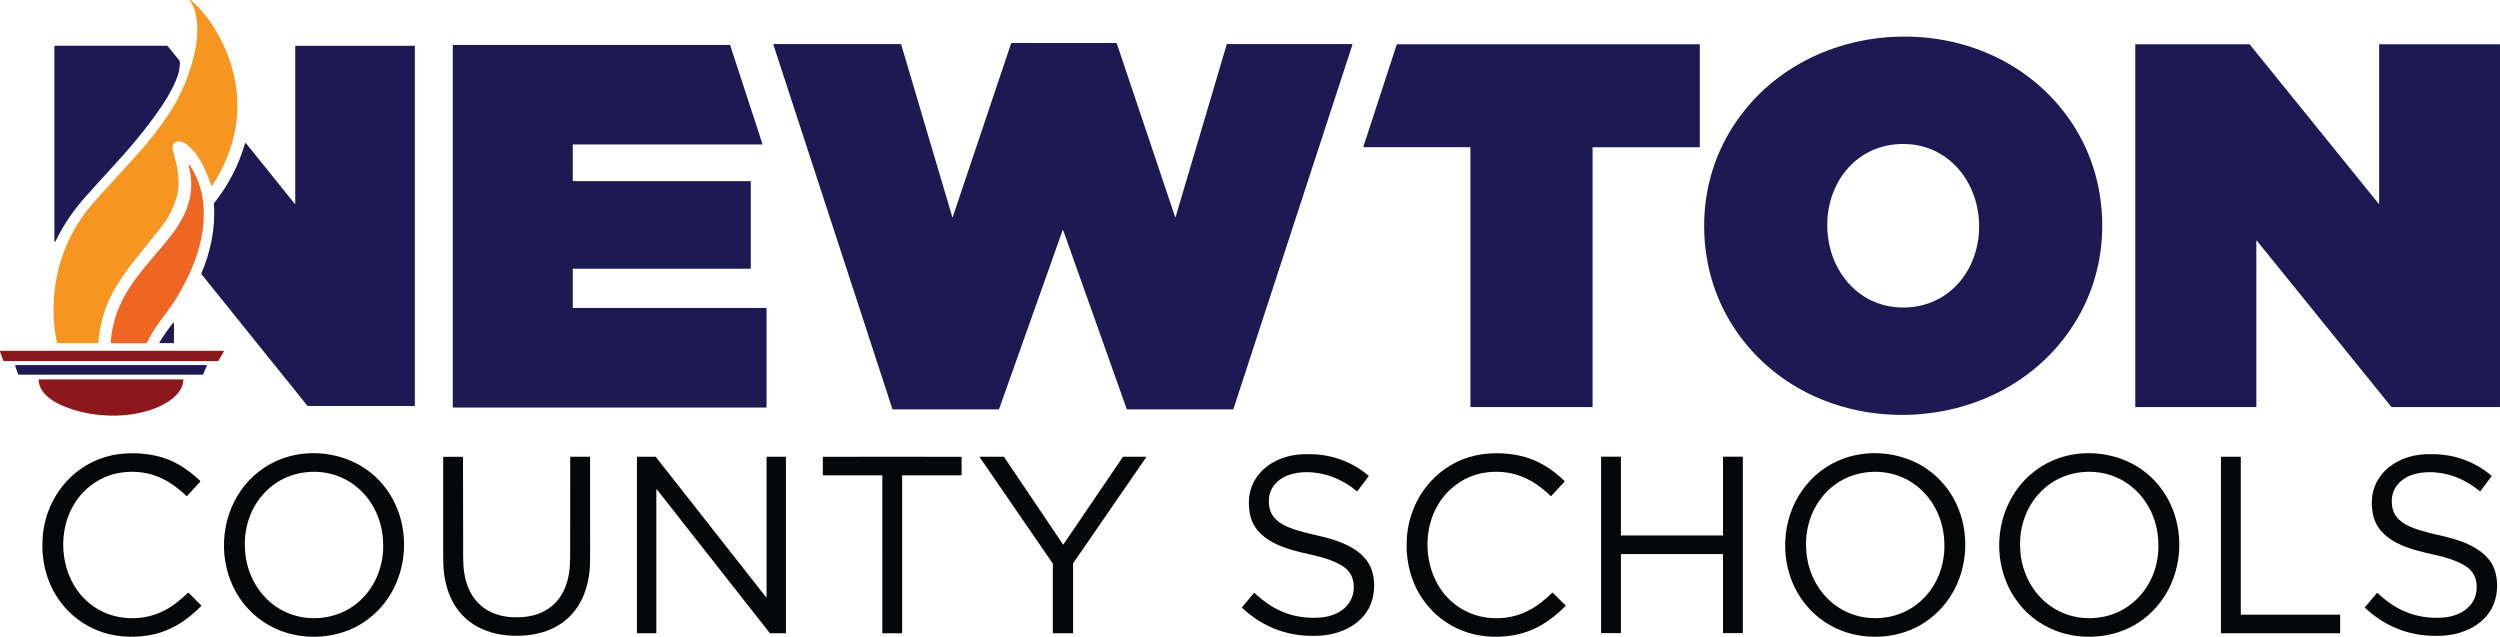<?xml version="1.0" encoding="UTF-8"?><svg id="a" xmlns="http://www.w3.org/2000/svg" width="785.201" height="200" viewBox="0 0 785.201 200"><path d="M66.554,58.358c-.094.037-.198-.013-.228-.11-.908-2.799-2.057-5.439-3.447-7.927-1.071-1.915-2.456-3.538-4.151-4.863-.795-.621-1.572-.972-2.325-1.052-.094-.011-.187-.011-.281.003-1.644.212-2.255,1.154-1.832,2.833.578,2.3,1.16,4.108,1.449,6.071.501,3.412.56,6.328-.525,9.512-1.095,3.227-2.678,6.13-4.748,8.709-3.195,3.98-5.961,7.437-8.302,10.369-1.832,2.295-3.559,4.716-5.185,7.26-3.581,5.608-5.613,11.765-6.098,18.47-.005.078-.07.137-.147.137h-12.651c-.102,0-.19-.072-.212-.171-3.192-15.68.913-32.112,11.599-44.07,4.767-5.332,10.027-11.028,13.829-15.235,3.337-3.693,6.481-7.729,9.435-12.107,3.203-4.745,5.675-10.002,7.413-15.768,1.551-5.139,2.45-10.683,1.347-15.932-.329-1.559-.945-2.981-1.851-4.266-.07-.099.011-.236.131-.22.107.013.209.064.308.153,2.927,2.627,5.407,5.618,7.442,8.969,4.721,7.769,7.426,16.837,7.011,25.958-.375,8.216-3.361,16.363-7.873,23.194-.024.037-.062.064-.11.083Z" fill="#f79521"/><path d="M660.226,68.336c.455,11.106-2.084,21.962-7.686,31.577-10.934,18.773-30.859,29.458-52.342,30.342-21.486.881-42.219-8.133-54.656-25.945-6.371-9.124-9.794-19.734-10.249-30.843-.458-11.106,2.084-21.962,7.683-31.577,10.934-18.773,30.859-29.458,52.345-30.342,21.483-.881,42.216,8.136,54.653,25.945,6.374,9.124,9.796,19.734,10.251,30.843ZM573.919,71.767c.495,13.709,10.361,25.326,24.764,24.804,14.4-.522,23.398-12.825,22.902-26.531-.498-13.709-10.364-25.326-24.766-24.804-14.4.522-23.398,12.825-22.9,26.531Z" fill="#1f1953"/><path d="M369.09,68.176c.021.067.118.064.137-.003l16.055-54.195c.024-.083.099-.139.185-.139h39.241c.059,0,.102.059.083.115l-37.401,114.523c-.021.067-.086.112-.155.112h-33.24c-.046,0-.086-.027-.099-.07l-19.991-56.255c-.021-.064-.112-.064-.137,0l-19.951,56.15c-.037.104-.139.174-.249.174h-33.103c-.086,0-.161-.056-.187-.137L242.87,13.914c-.013-.037.013-.075.054-.075h39.929c.088,0,.169.059.195.147l16.052,54.184c.019.067.115.07.139.003l18.336-54.559c.021-.067.083-.11.153-.11h32.798c.112,0,.212.072.246.177l18.318,54.495Z" fill="#1f1953"/><path d="M438.797,13.906h94.965c.062,0,.11.048.11.11v32.118c0,.062-.048.11-.11.11h-33.459c-.062,0-.11.048-.11.11v81.393c0,.062-.048.11-.11.11h-38.146c-.062,0-.11-.048-.11-.11V46.352c0-.062-.048-.11-.11-.11h-33.411c-.075,0-.129-.072-.104-.145l10.49-32.118c.013-.046.056-.075.104-.075Z" fill="#1f1953"/><path d="M785.201,13.986v113.789c0,.046-.035.08-.08.08h-33.955c-.024,0-.046-.011-.062-.029l-42.286-52.248c-.046-.059-.142-.027-.142.051v52.146c0,.046-.035.08-.08.08h-37.867c-.046,0-.08-.035-.08-.08V13.986c0-.046.035-.08.08-.08h35.789c.024,0,.046.011.062.029l40.518,50.066c.046.059.142.027.142-.051V13.986c0-.046.035-.08.08-.08h37.8c.046,0,.08.035.08.08Z" fill="#1f1953"/><path d="M179.902,45.482v11.296c0,.062.048.11.11.11h55.687c.062,0,.11.048.11.11v27.294c0,.062-.048.11-.11.11h-55.687c-.062,0-.11.048-.11.11v12.097c0,.062.048.11.11.11h60.638c.062,0,.11.048.11.11v31.052c0,.062-.048.11-.11.11h-98.332c-.062,0-.11-.048-.11-.11V14.216c0-.062.048-.11.11-.11h86.907c.048,0,.091.029.104.075l10.139,31.046c.024.072-.029.145-.104.145h-59.353c-.062,0-.11.048-.11.11Z" fill="#1f1953"/><path d="M17.3,14.369h35.176c.059,0,.115.027.153.07l3.696,4.569c.035.04.056.088.07.139.086.329.123.613.115.852-.086,2.587-1.087,5.153-2.308,7.541-1.047,2.054-2.233,4.057-3.554,6.009-4.601,6.789-10.168,13.339-15.862,19.485-3.112,3.361-5.003,5.549-7.531,8.321-3.98,4.36-7.298,9.191-9.836,14.472-.062.129-.249.123-.303-.011-.029-.067-.043-.195-.043-.383.011-35.567.011-55.847,0-60.837,0-.126.102-.228.228-.228Z" fill="#1f1953"/><path d="M92.732,14.487c0-.062.051-.112.112-.112h37.316c.075,0,.134.059.134.134v112.854c0,.086-.07.155-.155.155h-33.39c-.094,0-.182-.043-.241-.115l-33.221-41.271c-.062-.075-.075-.177-.037-.265,2.93-6.901,4.48-14.341,3.931-21.858-.008-.078.016-.155.067-.217,4.48-5.643,7.715-11.882,9.7-18.725.043-.145.23-.182.324-.064l15.27,18.968c.064.078.19.035.19-.067V14.487Z" fill="#1f1953"/><path d="M34.764,107.561c.394-6.441,2.683-12.413,6.323-17.83,2.916-4.338,5.752-7.509,9.791-12.233,3.551-4.156,6.966-8.706,8.404-13.875,1.047-3.755,1.047-7.573.003-11.454-.043-.161-.037-.287.019-.375.056-.088.185-.091.244-.003,2.292,3.431,3.696,7.231,4.213,11.398,1.377,11.09-3.042,21.871-8.8,31.143-.664,1.071-1.577,2.378-2.74,3.921-2.199,2.922-4.483,6.012-6.05,9.37-.043.091-.134.147-.233.147h-10.977c-.112,0-.204-.096-.195-.209Z" fill="#ef6623"/><path d="M54.637,101.458v6.2c0,.062-.051.112-.115.112h-4.269c-.142,0-.23-.158-.155-.279,1.261-2.059,2.691-4.1,4.29-6.119.083-.104.249-.046.249.086Z" fill="#1f1953"/><path d="M1.026,113.276L.011,110.419c-.043-.115.046-.238.169-.238h69.937c.137,0,.225.15.155.27l-1.652,2.857c-.032.054-.091.088-.155.088H1.195c-.075,0-.142-.048-.169-.121Z" fill="#8d181b"/><path d="M5.696,117.558l-.943-2.654c-.043-.115.046-.238.169-.238h59.859c.129,0,.217.131.163.252l-1.149,2.654c-.027.064-.091.107-.163.107H5.865c-.075,0-.142-.048-.169-.121Z" fill="#1f1953"/><path d="M12.11,119.355c-.008-.11.08-.204.193-.204h45.117c.094,0,.169.078.163.171-.179,4.834-5.977,7.986-10,9.322-4.526,1.502-9.263,2.116-14.215,1.834-4.735-.265-9.33-1.176-13.706-3.048-3.468-1.484-7.287-4.022-7.552-8.077Z" fill="#8d181b"/><path d="M63.21,190.151c.054.054.056.139.003.193-4.853,4.871-10.061,8.189-16.904,9.258-10.817,1.687-21.186-2.057-27.602-10.918-3.131-4.325-4.917-9.429-5.353-15.318-.062-.819-.062-2.019-.005-3.597.514-13.891,10.664-25.797,24.769-27.225,3.816-.386,7.541-.158,11.17.68,5.294,1.221,9.569,4.004,13.586,7.812.072.067.075.179.008.252l-4.154,4.507c-.035.037-.094.04-.131.005-1.17-1.098-2.316-2.07-3.441-2.916-5.107-3.835-10.776-5.324-17.003-4.467-3.198.439-6.165,1.618-8.904,3.532-9.968,6.971-11.931,21.263-6.245,31.461,3.476,6.24,9.735,10.227,16.904,10.699,5.873.388,11.151-1.296,15.84-5.051,1.216-.972,2.129-1.778,3.27-2.865.067-.064.174-.064.238.003l3.955,3.955Z" fill="#050708"/><path d="M126.877,172.493c-.461,9.879-5.549,19.025-14.239,23.928-7.809,4.405-18.002,4.762-26.196.972-10.683-4.938-16.614-15.913-16.071-27.541.541-11.625,7.472-22,18.567-25.923,8.513-3.007,18.628-1.703,25.993,3.412,8.195,5.691,12.407,15.273,11.947,25.152ZM76.932,172.107c.024.573.043.932.054,1.074.937,11.928,10.217,21.491,22.629,20.956,12.415-.536,20.838-10.862,20.741-22.825,0-.145-.013-.503-.037-1.077s-.043-.932-.054-1.077c-.937-11.928-10.217-21.488-22.632-20.953-12.413.536-20.835,10.859-20.741,22.822.003.145.016.503.04,1.079Z" fill="#050708"/><path d="M491.693,190.151c.054.054.056.139.003.193-4.853,4.871-10.061,8.189-16.904,9.258-10.817,1.687-21.186-2.057-27.602-10.918-3.131-4.325-4.917-9.429-5.353-15.318-.062-.819-.062-2.019-.005-3.597.514-13.891,10.664-25.797,24.769-27.225,3.816-.386,7.541-.158,11.17.68,5.294,1.221,9.569,4.004,13.586,7.812.07.067.075.179.008.252l-4.154,4.507c-.035.037-.094.04-.131.005-1.17-1.098-2.316-2.07-3.441-2.916-5.107-3.835-10.776-5.324-17.003-4.467-3.198.439-6.165,1.618-8.904,3.532-9.968,6.971-11.931,21.263-6.245,31.461,3.476,6.24,9.735,10.227,16.904,10.699,5.873.388,11.151-1.296,15.84-5.051,1.216-.972,2.129-1.778,3.27-2.865.067-.064.174-.064.238.003l3.955,3.955Z" fill="#050708"/><path d="M560.716,169.852c.544-11.625,7.472-22,18.567-25.923,8.513-3.007,18.628-1.703,25.993,3.412,8.195,5.691,12.407,15.273,11.947,25.152-.461,9.877-5.549,19.025-14.239,23.925-7.809,4.408-18.002,4.764-26.196.975-10.683-4.938-16.614-15.913-16.071-27.541ZM567.28,172.104c.024.576.043.932.054,1.077.937,11.925,10.217,21.488,22.629,20.953,12.413-.536,20.835-10.862,20.739-22.822,0-.145-.013-.506-.037-1.079s-.043-.932-.054-1.074c-.937-11.928-10.217-21.488-22.629-20.953-12.413.536-20.832,10.862-20.739,22.822,0,.145.013.503.037,1.077Z" fill="#050708"/><path d="M627.935,169.852c.544-11.625,7.472-22,18.567-25.921,8.513-3.01,18.628-1.706,25.993,3.409,8.195,5.691,12.407,15.273,11.947,25.152-.461,9.877-5.549,19.025-14.239,23.928-7.809,4.405-18.002,4.762-26.196.972-10.68-4.938-16.614-15.913-16.071-27.541ZM634.498,172.104c.024.573.043.932.054,1.077.937,11.925,10.217,21.486,22.629,20.95,12.413-.536,20.835-10.859,20.739-22.822,0-.145-.013-.503-.037-1.077s-.043-.932-.054-1.077c-.937-11.925-10.217-21.486-22.629-20.95-12.413.536-20.835,10.859-20.739,22.822,0,.145.013.503.037,1.077Z" fill="#050708"/><path d="M393.846,186.255c.046-.054.126-.056.177-.008.474.463,1.277,1.152,2.405,2.062,5.3,4.266,11.374,6.151,18.219,5.651,5.838-.428,11.108-4.041,10.498-10.559-.244-2.584-1.559-4.553-3.945-5.91-2.782-1.583-6.015-2.531-9.02-3.19-7.683-1.69-18.286-4.046-19.718-13.489-.71-4.678.265-8.634,2.93-11.864,3.38-4.097,8.706-6.141,14.019-6.293.948-.027,1.84-.027,2.678,0,6.722.217,12.646,2.472,17.774,6.765.04.035.048.096.016.139l-3.54,4.695c-.046.062-.137.072-.195.021-3.985-3.294-8.567-5.423-13.781-5.892-4.02-.362-8.803.308-11.687,3.428-1.759,1.901-2.445,4.279-2.051,7.132.495,3.607,3.275,5.565,6.443,6.802,3.436,1.342,7.64,2.185,10.297,2.82,5.937,1.417,13.516,4.253,15.53,10.648.739,2.351.894,4.863.463,7.533-1.328,8.248-9.103,12.464-16.81,12.908-9.459.544-17.621-2.383-24.485-8.787-.032-.032-.035-.083-.005-.118l3.789-4.494Z" fill="#050708"/><path d="M746.541,186.255c.046-.054.126-.056.177-.008.474.463,1.277,1.152,2.405,2.062,5.3,4.266,11.374,6.151,18.219,5.651,5.838-.428,11.108-4.041,10.498-10.559-.244-2.584-1.559-4.553-3.945-5.91-2.783-1.583-6.015-2.531-9.02-3.19-7.683-1.69-18.286-4.046-19.718-13.489-.71-4.681.265-8.634,2.93-11.864,3.38-4.097,8.706-6.141,14.019-6.293.948-.027,1.842-.027,2.678,0,6.722.217,12.648,2.472,17.774,6.765.04.035.048.096.016.139l-3.54,4.695c-.046.062-.134.07-.195.021-3.985-3.294-8.567-5.423-13.781-5.892-4.02-.362-8.803.308-11.687,3.428-1.759,1.901-2.445,4.279-2.051,7.132.495,3.607,3.275,5.565,6.443,6.802,3.436,1.342,7.64,2.185,10.297,2.82,5.937,1.417,13.516,4.253,15.53,10.648.739,2.351.894,4.863.463,7.533-1.328,8.248-9.103,12.464-16.81,12.908-9.459.544-17.621-2.383-24.485-8.787-.032-.032-.035-.083-.005-.118l3.789-4.494Z" fill="#050708"/><path d="M162.278,193.866c.811,0,1.35-.008,1.618-.027,6.135-.402,11.076-3.326,13.508-9.092,1.288-3.053,1.644-6.202,1.671-9.558.032-3.677.04-14.202.021-31.574,0-.094.075-.169.169-.169h5.913c.08,0,.147.067.147.147-.003,15.629.005,25.749.021,30.358.013,3.131-.112,5.471-.375,7.022-.426,2.525-1.082,4.767-1.966,6.719-3.83,8.476-11.794,11.995-20.725,12-8.929.003-16.896-3.508-20.736-11.984-.884-1.95-1.54-4.188-1.968-6.716-.265-1.551-.391-3.891-.383-7.019.013-4.612.011-14.729-.005-30.358,0-.083.067-.147.147-.15l5.913-.003c.094,0,.169.075.171.166-.003,17.372.013,27.897.048,31.574.029,3.356.388,6.505,1.679,9.558,2.437,5.763,7.381,8.685,13.516,9.081.268.016.806.027,1.615.024Z" fill="#050708"/><path d="M206.058,198.887h-5.916c-.048,0-.088-.04-.088-.088v-55.256c0-.048.04-.088.088-.088h5.747c.027,0,.054.013.07.035l34.643,44.072c.051.067.158.029.158-.054v-43.962c0-.048.04-.088.088-.088h5.916c.048,0,.088.04.088.088v55.258c0,.048-.04.088-.088.088h-4.906c-.027,0-.054-.013-.07-.035l-35.484-45.141c-.051-.067-.158-.029-.158.054v45.028c0,.048-.04.088-.088.088Z" fill="#050708"/><path d="M280.228,143.455c14.06,0,21.29.005,21.687.013.059.003.104.048.104.107v5.533c0,.096-.078.174-.171.174h-18.422c-.048,0-.086.037-.086.086v49.383c0,.075-.062.137-.137.137-.335.003-1.326.003-2.978.003s-2.643,0-2.975-.003c-.078,0-.139-.062-.139-.137l.003-49.383c0-.048-.037-.086-.086-.086h-18.422c-.094,0-.171-.078-.171-.174v-5.533c0-.059.046-.107.104-.107.396-.008,7.627-.013,21.689-.013Z" fill="#050708"/><path d="M337.037,176.96v21.847c0,.046-.035.08-.08.08h-6.202c-.046,0-.08-.035-.08-.08v-21.759c0-.016-.005-.032-.013-.046l-22.969-33.422c-.035-.054.003-.126.067-.126h7.512c.027,0,.051.013.067.035l18.529,27.501c.032.048.102.048.134,0l18.685-27.501c.016-.021.04-.035.067-.035h7.196c.064,0,.102.072.067.126l-22.964,33.333c-.008.013-.013.029-.013.046Z" fill="#050708"/><path d="M525.131,168.189c10.101,0,15.417,0,15.945-.003.051,0,.091-.04.091-.088v-24.517c0-.088.07-.158.155-.158h5.945c.07,0,.126.056.126.126v55.173c0,.075-.059.134-.134.134h-5.991c-.056,0-.102-.046-.102-.102v-24.555c0-.088-.07-.161-.158-.169-.067-.005-5.359-.008-15.878-.008s-15.811.003-15.875.008c-.091.008-.158.08-.158.169v24.555c0,.056-.046.102-.102.102h-5.991c-.075,0-.134-.062-.134-.134v-55.173c0-.07.056-.126.126-.126h5.945c.086,0,.155.07.155.158v24.517c0,.048.04.088.091.088.528.003,5.843.003,15.942.003Z" fill="#050708"/><path d="M703.918,193.062h30.945c.072,0,.129.056.129.129v5.57c0,.072-.056.129-.129.129h-37.171c-.072,0-.129-.056-.129-.129v-55.175c0-.072.056-.129.129-.129h5.969c.072,0,.129.056.129.129v49.348c0,.072.056.129.129.129Z" fill="#050708"/></svg>